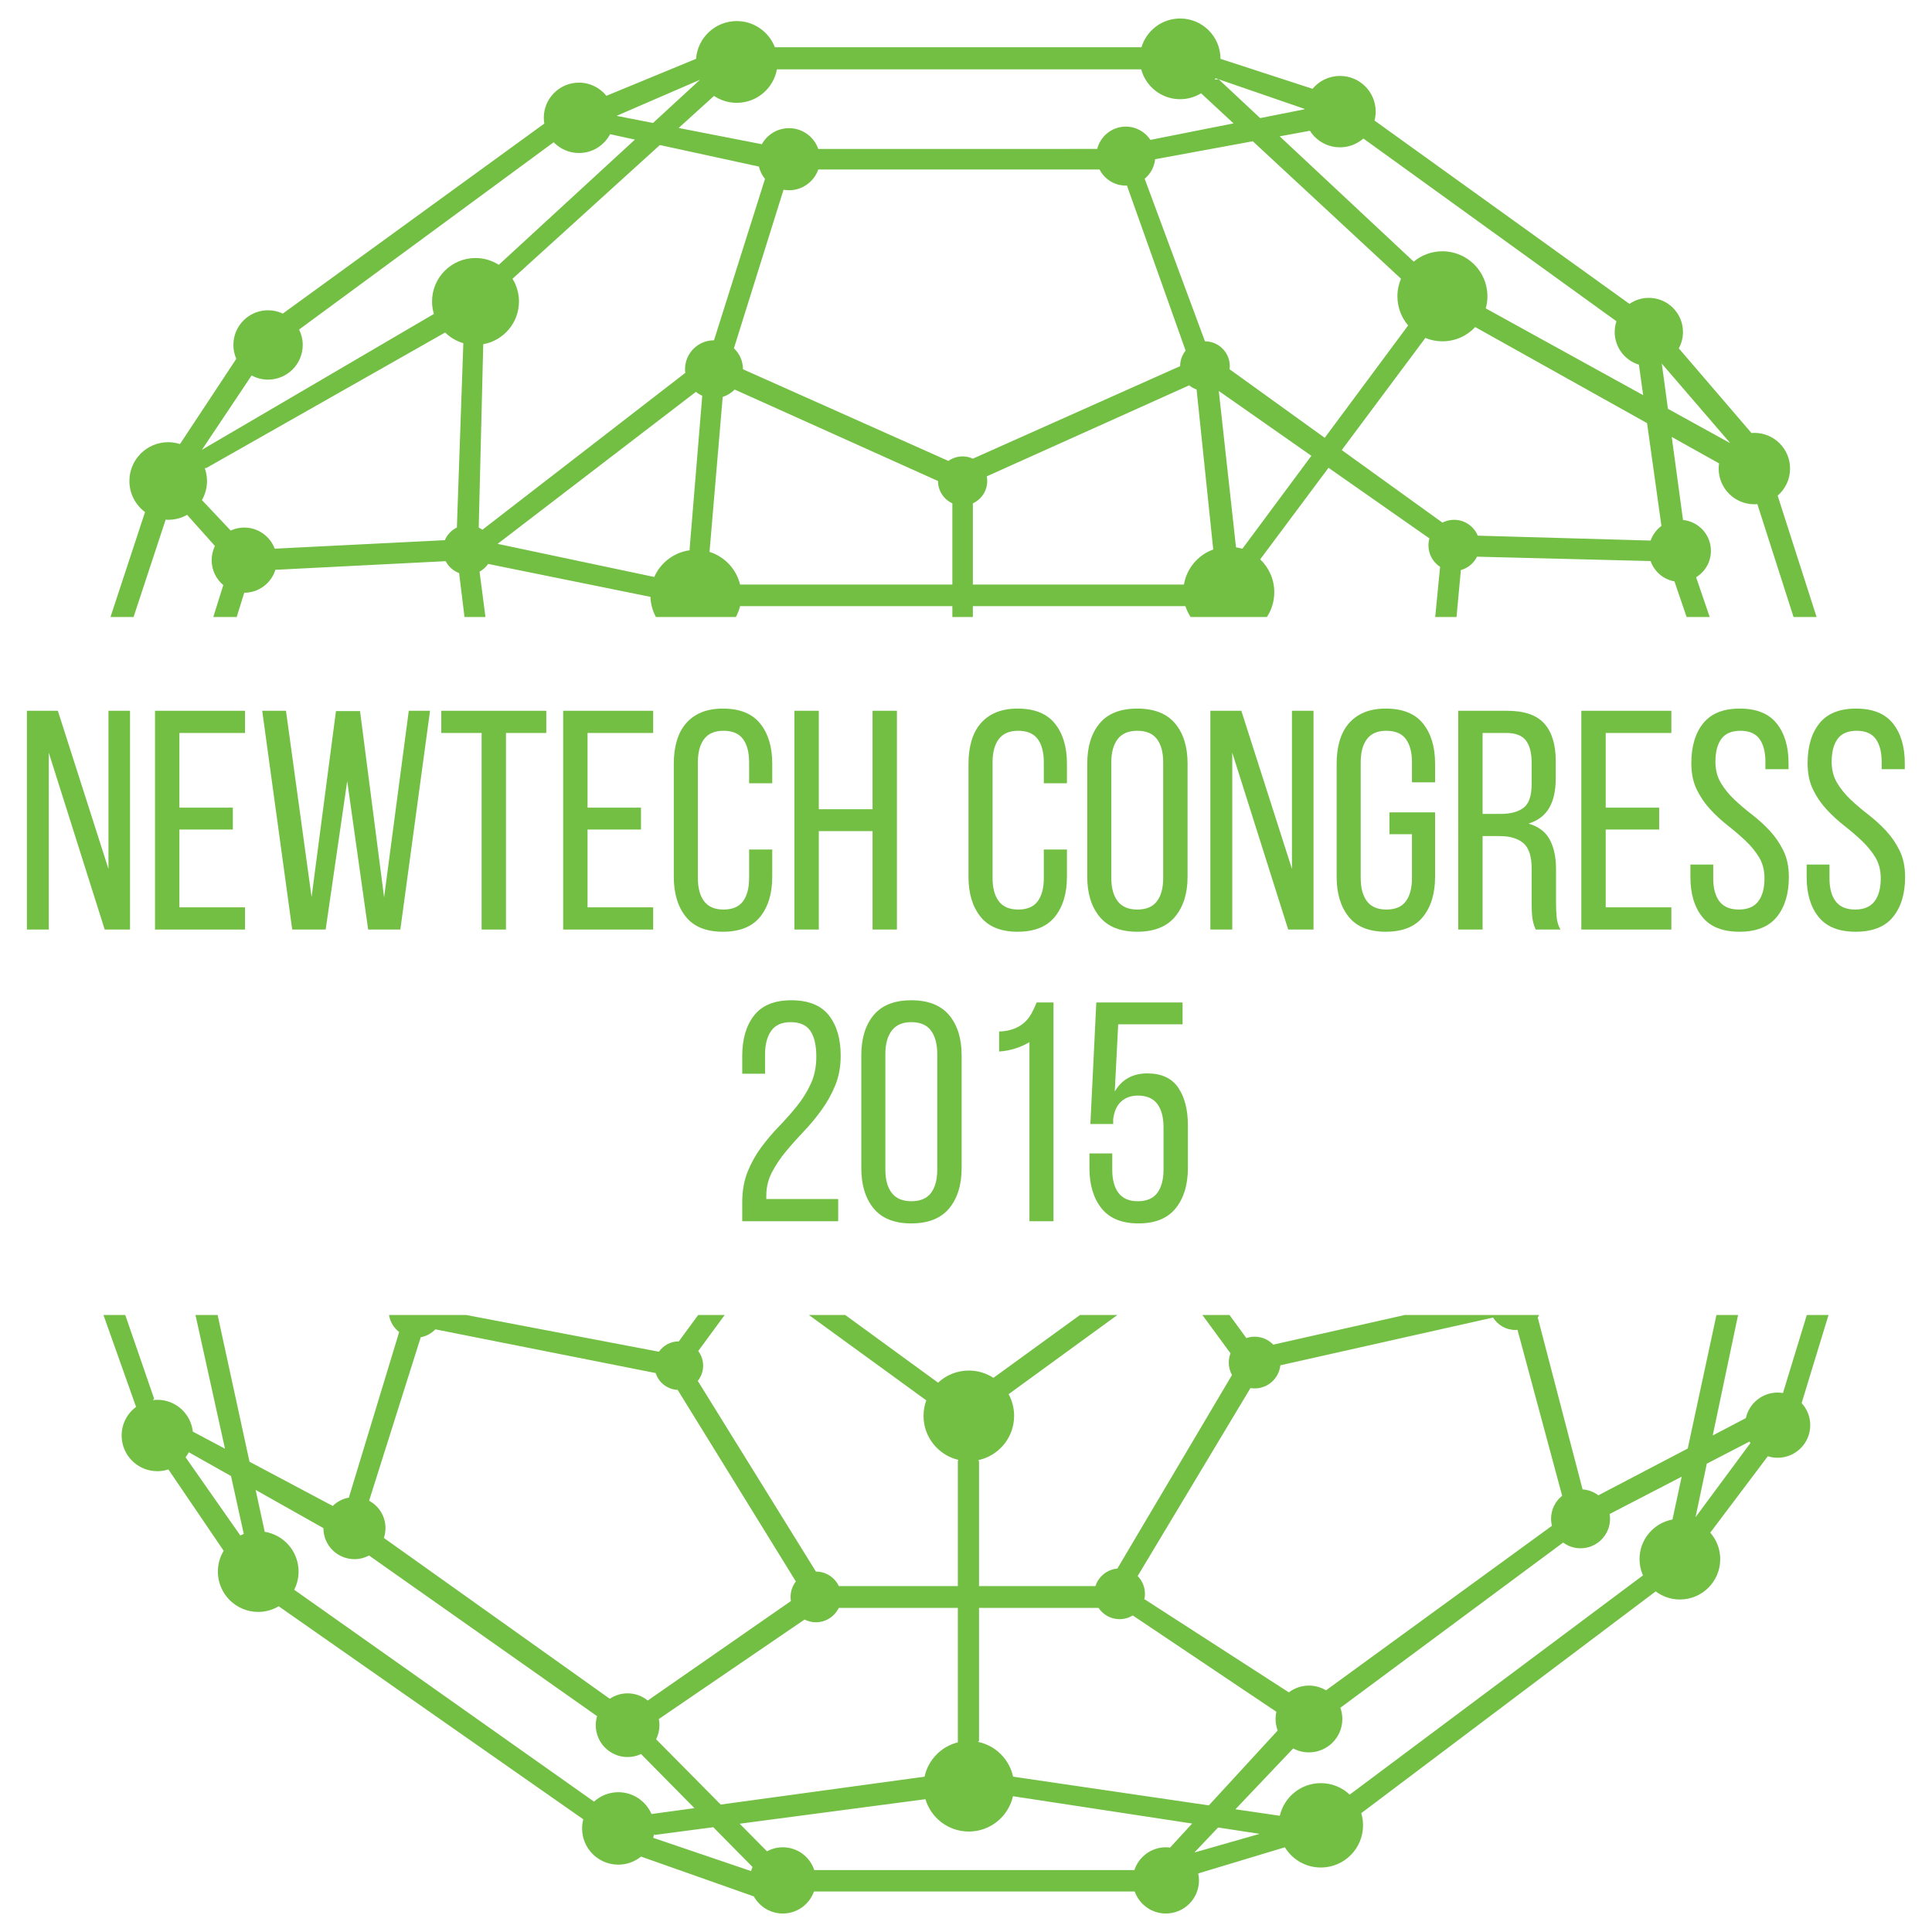 <?xml version="1.0" encoding="utf-8"?>
<!-- Generator: Adobe Illustrator 15.0.0, SVG Export Plug-In . SVG Version: 6.00 Build 0)  -->
<!DOCTYPE svg PUBLIC "-//W3C//DTD SVG 1.1//EN" "http://www.w3.org/Graphics/SVG/1.1/DTD/svg11.dtd">
<svg version="1.1" id="Layer_1" xmlns="http://www.w3.org/2000/svg" xmlns:xlink="http://www.w3.org/1999/xlink" x="0px" y="0px"
	 width="1152px" height="1152px" viewBox="0 0 1152 1152" enable-background="new 0 0 1152 1152" xml:space="preserve">
<g>
	<g>
		<path fill="#72BF44" d="M86.488,305.342l-0.013,0.006l-20.588,62.552h13.756l19.129-58.033l0,0
			c0.505,0.032,1.007,0.076,1.521,0.076c4.101,0,7.948-1.077,11.287-2.95l16.577,18.555l0.008-0.004
			c-1.242,2.563-1.959,5.425-1.959,8.462c0,5.969,2.698,11.303,6.937,14.869l-5.955,19.025h13.949l4.507-14.461
			c8.729,0,16.109-5.755,18.562-13.677l0,0l101.545-5.144l0.002-0.002c1.682,3.256,4.534,5.8,8,7.088l0,0l3.218,26.196h12.488
			l-3.512-27.038c2.05-1.111,3.802-2.693,5.123-4.6l96.776,19.634c0.144,4.342,1.316,8.415,3.263,12.004h47.677
			c1.096-2.023,1.951-4.198,2.507-6.49l0.019,0.023h126.552v6.467h12.23v-6.467h126.734l0.004-0.006
			c0.741,2.311,1.799,4.478,3.098,6.473h45.498c2.776-4.249,4.396-9.314,4.396-14.77c0-7.721-3.239-14.674-8.415-19.617h0.032
			l40.717-54.583l60.179,42.121l0.004-0.002c-0.374,1.327-0.59,2.721-0.59,4.167c0,5.357,2.766,10.062,6.94,12.787l-2.918,29.899
			h12.706l2.609-27.984c4.235-1.168,7.725-4.109,9.629-7.981l103.488,2.605l0.002-0.004c2.173,6.244,7.586,10.957,14.238,12.129
			l-0.004,0.002l7.238,21.234h13.769l-8.091-23.697l0,0c5.285-3.259,8.819-9.084,8.819-15.751c0-9.63-7.354-17.537-16.755-18.419
			l0.098-0.089l-6.705-49.418l28.233,15.785l0.004-0.002c-0.148,1.013-0.25,2.042-0.25,3.096c0,11.754,9.53,21.284,21.287,21.284
			c0.622,0,1.231-0.04,1.841-0.093l-0.025,0.093l21.545,67.212h13.736l-23.216-72.369l-0.011-0.004
			c4.534-3.904,7.416-9.672,7.416-16.124c0-11.754-9.53-21.285-21.286-21.285c-0.584,0-1.157,0.042-1.729,0.086l0.005-0.006
			l-43.329-50.479h-0.004c1.587-2.896,2.488-6.221,2.488-9.754c0-11.244-9.111-20.36-20.355-20.36c-4.293,0-8.27,1.335-11.554,3.602
			v-0.006L819.588,71.881c0.44-1.706,0.698-3.485,0.698-5.326c0-11.756-9.526-21.285-21.287-21.285
			c-6.58,0-12.463,2.99-16.366,7.681v-0.002l-54.891-17.861c0-13.288-10.774-24.061-24.067-24.061
			c-10.884,0-20.071,7.234-23.04,17.156h-0.003H462.04l-0.004,0.004c-3.519-9.128-12.353-15.618-22.721-15.618
			c-12.839,0-23.331,9.93-24.278,22.522l-0.021-0.004l-53.437,22.038v0.002c-3.845-4.782-9.735-7.85-16.352-7.85
			c-11.583,0-20.974,9.393-20.974,20.978c0,1.174,0.121,2.317,0.305,3.437L168.631,186.985v0.004
			c-2.67-1.261-5.646-1.985-8.794-1.985c-11.417,0-20.677,9.255-20.677,20.673c0,2.948,0.626,5.747,1.739,8.284l-33.572,50.807
			c-2.22-0.707-4.579-1.096-7.034-1.096c-12.776,0-23.136,10.357-23.136,23.136C77.158,294.402,80.836,301.123,86.488,305.342z
			 M276.273,204.632l-3.845,109.904c-3.212,1.568-5.779,4.247-7.171,7.554h-0.002l-101.438,5.068l-0.004,0.015
			c-2.768-7.357-9.846-12.601-18.17-12.601c-2.895,0-5.63,0.65-8.098,1.784l0.002-0.01l-17.123-18.143h-0.013
			c1.913-3.366,3.018-7.249,3.018-11.395c0-2.708-0.489-5.296-1.344-7.71h0.882l142.435-80.824v-0.006
			c3.004,2.943,6.725,5.152,10.872,6.361L276.273,204.632z M287.625,315.89c-0.684-0.5-1.409-0.939-2.175-1.318l2.696-109.328
			c12.107-2.177,21.299-12.745,21.299-25.479c0-4.981-1.43-9.615-3.864-13.565l0.023-0.008l87.853-79.715l59.044,12.848h0.004
			c0.665,2.731,1.919,5.235,3.648,7.34v0.002l-30.415,96.241c-9.539,0-17.271,7.731-17.271,17.274c0,0.73,0.06,1.448,0.148,2.154
			h-0.002L287.625,315.89z M411.579,328.065c-9.632,1.193-17.689,7.418-21.464,15.974l-0.009-0.006l-93.386-19.742l118.225-90.635
			c1.151,0.925,2.423,1.701,3.79,2.309l-7.584,91.873L411.579,328.065z M567.864,348.552H441.293
			c-2.253-9.251-9.215-16.655-18.229-19.478l0.004-0.002l7.858-92.411c2.738-0.861,5.178-2.387,7.139-4.384l121.245,54.53
			c0,5.917,3.508,10.999,8.553,13.32V348.552z M573.979,272.141c-3.153,0-6.069,1.005-8.459,2.7l-122.502-54.658
			c0-4.937-2.082-9.378-5.4-12.524l29.583-94.516l-0.002-0.004c1.063,0.19,2.15,0.307,3.267,0.307
			c8.07,0,14.917-5.171,17.453-12.374v0.004h167.708l0.008-0.006c2.912,5.692,8.819,9.598,15.654,9.598
			c0.23,0,0.453-0.025,0.682-0.034l34.98,98.416h0.003c-2.047,2.539-3.278,5.762-3.278,9.276l-123.581,55.163
			C578.232,272.631,576.165,272.141,573.979,272.141z M705.939,348.578l-0.018-0.025H580.094v-48.424
			c5.045-2.321,8.553-7.404,8.553-13.32c0-0.95-0.097-1.876-0.271-2.776l120.703-54.271c1.304,1.073,2.802,1.911,4.421,2.493
			l9.921,95.354l0.036,0.019C714.393,330.905,707.588,338.853,705.939,348.578z M740.791,327.219v0.002
			c-1.237-0.387-2.524-0.658-3.834-0.865l0.036-0.028l-10.265-93.196l55.214,38.646L740.791,327.219z M789.901,261.057
			l-56.728-40.875h-0.009c0.079-0.609,0.13-1.227,0.13-1.857c0-8.178-6.628-14.806-14.808-14.806l-35.944-96.928
			c3.422-2.854,5.74-6.98,6.229-11.655l0.002,0.002l58.244-10.702l88.353,81.956l0.004-0.002c-1.371,3.223-2.131,6.769-2.131,10.493
			c0,6.627,2.415,12.683,6.396,17.366L789.901,261.057z M990.884,216.801v0.004l40.584,47.157c-0.037,0.036-0.076,0.07-0.113,0.105
			l-36.813-20.296L990.884,216.801L990.884,216.801z M990.668,313.594c-2.941,2.182-5.205,5.209-6.443,8.73l-103.083-2.922l0,0
			c-2.29-5.548-7.747-9.458-14.122-9.458c-2.501,0-4.854,0.614-6.938,1.68l-60.04-43.261l49.864-66.845l-0.002-0.009
			c3.141,1.289,6.572,2.01,10.176,2.01c7.726,0,14.67-3.284,19.566-8.51l0.006,0.015l102.453,57.277L990.668,313.594z
			 M781.061,77.979c3.779,5.923,10.394,9.86,17.938,9.86c5.348,0,10.221-1.984,13.957-5.239l0.003,0.004l150.883,108.951
			l0.004-0.002c-0.668,2.019-1.045,4.17-1.045,6.414c0,9.181,6.081,16.936,14.433,19.476l2.542,18.188l-93.844-51.742l-0.025,0.008
			c0.644-2.3,1.012-4.712,1.012-7.215c0-14.824-12.019-26.839-26.839-26.839c-6.509,0-12.472,2.319-17.118,6.172v-0.002
			l-79.922-74.721l18.017-3.31L781.061,77.979z M724.788,46.64l53.005,18.254l0.005-0.002c-0.009,0.097-0.009,0.197-0.018,0.296
			l-26.369,5.235l-24.746-23.136l-2.363,0.15C724.462,47.171,724.638,46.915,724.788,46.64z M425.743,57.184
			c3.878,2.604,8.546,4.128,13.572,4.128c11.955,0,21.883-8.62,23.953-19.981l0.006,0.008h217.193
			c2.756,10.254,12.089,17.813,23.208,17.813c4.586,0,8.854-1.306,12.502-3.529l0.002,0.008l19.346,17.945l-49.556,9.839l0,0
			c-3.145-4.765-8.54-7.914-14.681-7.914c-8.233,0-15.125,5.667-17.038,13.305l-0.004-0.006H487.918v0.002
			c-2.535-7.203-9.382-12.374-17.453-12.374c-6.974,0-13.045,3.864-16.2,9.564l-0.002-0.004l-49.6-9.679L425.743,57.184z
			 M417.396,47.543l-28.03,25.781l-21.729-4.241L417.396,47.543z M150.032,223.881c2.92,1.574,6.257,2.472,9.805,2.472
			c11.418,0,20.673-9.257,20.673-20.675c0-3.303-0.796-6.414-2.171-9.181L330.149,84.82c3.815,3.948,9.154,6.416,15.077,6.416
			c8.062,0,15.049-4.549,18.561-11.215l0.002,0.002l14.795,3.218l-81.166,74.658l-0.004,0.013
			c-4.014-2.556-8.769-4.059-13.881-4.059c-14.316,0-25.912,11.602-25.912,25.912c0,2.588,0.389,5.083,1.096,7.44h-0.006
			L120.39,268.213L150.032,223.881z"/>
		<path fill="#72BF44" d="M1090.301,784.1h-12.95l-14.213,46.527h0.002c-1.034-0.17-2.088-0.279-3.169-0.279
			c-9.289,0-17.047,6.523-18.968,15.238l-0.002-0.004l-19.744,10.338l15.112-71.82h-12.896l-17.124,79.621l-53.295,27.898
			c-2.666-2.021-5.921-3.299-9.465-3.527l0.04-0.059l-26.725-102.416h-0.002c0.303-0.484,0.563-1,0.814-1.518h-80.11l-78.395,17.678
			c-2.806-2.918-6.741-4.744-11.11-4.744c-1.731,0-3.386,0.299-4.939,0.824l-10.04-13.758h-16.172l16.765,22.84
			c-0.658,1.713-1.035,3.568-1.035,5.518c0,2.697,0.698,5.232,1.915,7.439l-68.344,115.398l0.002,0.002
			c-6.153,0.541-11.246,4.758-13.062,10.447H583.77v-74.508l-0.484-0.588c12.224-2.582,21.405-13.426,21.405-26.42
			c0-4.678-1.193-9.08-3.286-12.916l64.862-47.213h-22.293l-51.615,37.465v0.012c-4.228-2.744-9.26-4.354-14.677-4.354
			c-7.095,0-13.531,2.756-18.35,7.23v-0.012L503.996,784.1h-21.68l69.985,50.877l0.038-0.012c-1.058,2.893-1.665,6.006-1.665,9.264
			c0,12.771,8.872,23.445,20.783,26.26l-0.326,0.748v74.508h-70.965c-2.423-5.117-7.615-8.662-13.656-8.662l-70.445-113.707
			c1.993-2.484,3.195-5.635,3.195-9.066c0-3.275-1.1-6.287-2.928-8.713l15.774-21.496H416.31l-11.544,15.711
			c-4.916,0-9.251,2.449-11.871,6.189v-0.004L277.98,784.1H231.95c0.681,4.115,2.897,7.709,6.06,10.158l-29.901,98.402l0.157,0.277
			c-3.811,0.641-7.226,2.43-9.867,5.018l-49.624-26.363L129.759,784.1h-13.197l17.586,79.721l-19.177-10.189v0.004
			c-1.155-10.666-10.18-18.969-21.151-18.969c-0.927,0-1.833,0.08-2.728,0.195l0.825-0.811L74.693,784.1H61.7l19.435,54.787
			c-5.213,3.879-8.606,10.068-8.606,17.066c0,11.754,9.535,21.285,21.291,21.285c2.302,0,4.516-0.377,6.591-1.055v0.004
			l32.96,48.508c-2.184,3.621-3.462,7.85-3.462,12.387c0,13.287,10.771,24.061,24.063,24.061c4.464,0,8.629-1.238,12.213-3.357
			l181.613,127.014c-0.453,1.742-0.719,3.559-0.719,5.445c0,11.926,9.67,21.594,21.591,21.594c5.146,0,9.865-1.807,13.576-4.809
			v0.004l67.25,23.752l0,0c3.369,6.07,9.839,10.188,17.275,10.188c8.578,0,15.857-5.484,18.578-13.127h191.245
			c2.726,7.643,10.005,13.127,18.583,13.127c10.905,0,19.741-8.84,19.741-19.742c0-1.43-0.16-2.818-0.448-4.16l0.004,0.002
			l51.668-15.584c4.418,7.223,12.357,12.061,21.447,12.061c13.894,0,25.159-11.264,25.159-25.156c0-2.523-0.381-4.957-1.072-7.252
			h0.008l175.552-132.227v-0.02c4.024,3.027,9.012,4.844,14.435,4.844c13.289,0,24.059-10.77,24.059-24.061
			c0-6.053-2.251-11.566-5.939-15.797h0.004l34.315-45.564v-0.002c1.849,0.584,3.817,0.904,5.861,0.904
			c10.736,0,19.437-8.703,19.437-19.436c0-5.074-1.959-9.682-5.146-13.143L1090.301,784.1z M143.291,915.545l-32.632-46.604
			l-0.002-0.002c0.726-0.943,1.386-1.936,1.949-2.99v0.002l25.138,14.166l7.613,34.518l0,0
			C144.649,914.908,143.961,915.211,143.291,915.545z M678.359,939.75l67.265-112.088c0.809,0.131,1.632,0.217,2.479,0.217
			c7.966,0,14.515-6.037,15.332-13.789l0,0l126.81-28.473c2.78,4.441,7.704,7.404,13.331,7.404c0.448,0,0.887-0.029,1.324-0.064
			v0.191l26.572,98.732l0.004,0.002c-4.028,3.223-6.618,8.174-6.618,13.734c0,1.447,0.194,2.846,0.524,4.191l-0.019,0.006
			l-134.692,98.08v0.004c-2.981-1.781-6.456-2.822-10.182-2.822c-4.516,0-8.665,1.52-12.004,4.051l0.008-0.016l-85.791-55.373
			h-0.396c0.252-1.092,0.396-2.223,0.396-3.391C682.702,946.219,681.043,942.479,678.359,939.75L678.359,939.75z M583.77,1038.078
			V958.73h71.242c2.711,4.059,7.33,6.732,12.578,6.732c2.877,0,5.556-0.818,7.846-2.215l85.622,57.434l0.005-0.004
			c-0.307,1.387-0.48,2.826-0.48,4.307c0,2.424,0.455,4.736,1.248,6.885l-41.02,44.629l-116.729-17.111l-0.005,0.002
			c-2.238-10.416-10.476-18.604-20.922-20.754L583.77,1038.078z M479.725,965.691c2.042,1.027,4.342,1.623,6.784,1.623
			c6.009,0,11.181-3.51,13.618-8.584h71.003v80.152l0.03,0.021c-9.943,2.471-17.711,10.422-19.874,20.482h-0.004l-121.537,16.621
			l-38.515-38.918c1.257-2.537,1.98-5.383,1.98-8.404c0-1.264-0.129-2.494-0.364-3.688l0,0l86.877-59.299V965.691z M220.087,894.855
			l30.792-97.492c3.398-0.631,6.418-2.322,8.714-4.721v0.004l131.361,26.072c1.805,5.65,6.98,9.779,13.164,10.053l-0.009,0.031
			l70.445,114.174c-1.972,2.555-3.157,5.744-3.157,9.221c0,0.84,0.084,1.658,0.218,2.459l-85.381,59.326
			c-3.271-2.676-7.448-4.283-12.006-4.283c-3.934,0-7.588,1.195-10.618,3.244l-134.717-95.912c0.616-1.846,0.963-3.813,0.963-5.861
			c0-7.063-3.957-13.193-9.77-16.314H220.087z M388.48,1081.652c-3.322-7.648-10.935-13.004-19.81-13.004
			c-5.578,0-10.646,2.135-14.478,5.609L175.428,947.924c1.651-3.262,2.603-6.936,2.603-10.842c0-11.969-8.743-21.867-20.187-23.723
			l0.008-0.008l-5.425-24.957l40.411,22.775c0,10.221,8.286,18.508,18.511,18.508c3.145,0,6.103-0.789,8.694-2.174v0.002
			l135.983,95.789c-0.503,1.709-0.787,3.516-0.787,5.391c0,10.488,8.502,18.988,18.989,18.988c2.871,0,5.584-0.656,8.023-1.799
			l-0.004,0.014l31.845,32.26l-25.612,3.502V1081.652z M447.833,1115.668l-58.329-19.814c0.188-0.705,0.343-1.42,0.459-2.15
			l0.303,0.432l35.04-4.625l23.411,23.715l0.011,0.004C448.379,1114.018,448.079,1114.83,447.833,1115.668z M697.685,1101.664
			c-0.823-0.104-1.656-0.176-2.507-0.176c-8.756,0-16.171,5.707-18.756,13.6l0,0H485.523v0.002
			c-2.583-7.895-9.996-13.602-18.751-13.602c-3.419,0-6.634,0.869-9.438,2.396v-0.002l-16.282-16.451l110.75-14.617l0.006-0.008
			c3.322,11.15,13.642,19.289,25.874,19.289c12.869,0,23.621-9.012,26.331-21.064l0.011,0.01l106.833,16.289L697.685,1101.664z
			 M712.167,1104.605l14.164-14.916l24.803,3.783L712.167,1104.605z M997.249,906.033l0.008,0.006
			c-11.176,2.076-19.648,11.861-19.648,23.639c0,3.453,0.74,6.729,2.051,9.697l-0.011-0.004l-174.843,130.707v0.004
			c-4.503-4.234-10.546-6.848-17.216-6.848c-11.932,0-21.899,8.318-24.481,19.463h-0.011l-26.445-3.875l34.45-36.279v-0.004
			c2.797,1.5,5.992,2.355,9.387,2.355c10.999,0,19.911-8.916,19.911-19.91c0-2.35-0.428-4.596-1.177-6.688l0.004,0.002
			l132.835-98.512c2.909,2.135,6.489,3.414,10.379,3.414c9.712,0,17.588-7.875,17.588-17.584c0-0.975-0.1-1.924-0.252-2.855
			l42.96-22.25L997.249,906.033z M1043.73,860.451l-32.736,44.23l6.721-31.926l25.48-13.197c0.173,0.301,0.351,0.602,0.541,0.893
			H1043.73z"/>
	</g>
	<g>
		<path fill="#72BF44" d="M29.081,554.26H16.034V423.817h18.451l30.187,94.292v-94.292h12.856V554.26H62.433L29.081,448.788V554.26z
			"/>
		<path fill="#72BF44" d="M138.836,481.585v13.042H106.97v46.401h39.132v13.231H92.438V423.817h53.665v13.229H106.97v44.539H138.836
			z"/>
		<path fill="#72BF44" d="M194.182,554.26h-19.941l-17.888-130.443h14.16l15.277,111.065l14.537-110.877h14.354l14.346,111.061
			l14.723-111.249h12.67L238.714,554.26h-19.192l-12.484-88.515L194.182,554.26z"/>
		<path fill="#72BF44" d="M287.17,554.26V437.046h-24.042v-13.229h62.611v13.229h-24.037V554.26H287.17z"/>
		<path fill="#72BF44" d="M382.203,481.585v13.042h-31.867v46.401h39.133v13.231h-53.665V423.817h53.665v13.229h-39.133v44.539
			H382.203z"/>
		<path fill="#72BF44" d="M431.022,422.512c10.063,0,17.486,2.983,22.273,8.944c4.778,5.965,7.169,13.917,7.169,23.853v11.739
			h-13.788v-12.484c0-5.961-1.21-10.59-3.635-13.885c-2.425-3.29-6.306-4.937-11.646-4.937c-5.218,0-9.069,1.646-11.553,4.937
			c-2.488,3.295-3.729,7.924-3.729,13.885v68.949c0,5.963,1.24,10.593,3.729,13.883c2.484,3.294,6.335,4.937,11.553,4.937
			c5.341,0,9.221-1.642,11.646-4.937c2.425-3.29,3.635-7.92,3.635-13.883v-16.958h13.788v16.213c0,9.941-2.391,17.888-7.169,23.853
			c-4.787,5.963-12.209,8.944-22.273,8.944c-9.941,0-17.3-2.981-22.082-8.944c-4.787-5.965-7.177-13.912-7.177-23.853v-67.459
			c0-4.968,0.592-9.473,1.773-13.51c1.181-4.035,2.979-7.482,5.404-10.343c2.425-2.857,5.468-5.062,9.132-6.613
			C421.733,423.291,426.054,422.512,431.022,422.512z"/>
		<path fill="#72BF44" d="M488.229,495.561v58.699h-14.533V423.817h14.533v58.699h32.053v-58.699h14.532V554.26h-14.532v-58.699
			H488.229z"/>
		<path fill="#72BF44" d="M606.745,422.512c10.063,0,17.486,2.983,22.272,8.944c4.777,5.965,7.169,13.917,7.169,23.853v11.739
			h-13.788v-12.484c0-5.961-1.21-10.59-3.635-13.885c-2.421-3.29-6.302-4.937-11.646-4.937c-5.218,0-9.069,1.646-11.549,4.937
			c-2.493,3.295-3.729,7.924-3.729,13.885v68.949c0,5.963,1.235,10.593,3.729,13.883c2.479,3.294,6.331,4.937,11.549,4.937
			c5.345,0,9.226-1.642,11.646-4.937c2.425-3.29,3.635-7.92,3.635-13.883v-16.958h13.788v16.213c0,9.941-2.392,17.888-7.169,23.853
			c-4.786,5.963-12.209,8.944-22.272,8.944c-9.941,0-17.3-2.981-22.083-8.944c-4.786-5.965-7.177-13.912-7.177-23.853v-67.459
			c0-4.968,0.593-9.473,1.772-13.51c1.182-4.035,2.98-7.482,5.404-10.343c2.426-2.857,5.469-5.062,9.133-6.613
			C597.456,423.291,601.776,422.512,606.745,422.512z"/>
		<path fill="#72BF44" d="M648.303,455.309c0-10.063,2.45-18.043,7.359-23.946c4.904-5.899,12.391-8.851,22.454-8.851
			s17.575,2.952,22.548,8.851c4.964,5.903,7.457,13.883,7.457,23.946v67.459c0,9.941-2.493,17.888-7.457,23.853
			c-4.973,5.963-12.484,8.944-22.548,8.944s-17.55-2.981-22.454-8.944c-4.909-5.965-7.359-13.912-7.359-23.853V455.309z
			 M662.648,523.513c0,5.963,1.274,10.593,3.821,13.883c2.544,3.294,6.429,4.937,11.646,4.937c5.337,0,9.251-1.642,11.739-4.937
			c2.484-3.29,3.729-7.92,3.729-13.883v-68.949c0-5.961-1.244-10.59-3.729-13.885c-2.488-3.29-6.402-4.937-11.739-4.937
			c-5.218,0-9.103,1.646-11.646,4.937c-2.547,3.295-3.821,7.924-3.821,13.885V523.513z"/>
		<path fill="#72BF44" d="M734.765,554.26h-13.047V423.817h18.451l30.187,94.292v-94.292h12.856V554.26h-15.095l-33.353-105.473
			V554.26z"/>
		<path fill="#72BF44" d="M826.264,422.512c10.06,0,17.482,2.983,22.269,8.944c4.777,5.965,7.169,13.917,7.169,23.853v11.183
			h-13.788v-11.928c0-5.961-1.21-10.59-3.635-13.885c-2.421-3.29-6.302-4.937-11.646-4.937c-5.218,0-9.069,1.646-11.549,4.937
			c-2.492,3.295-3.729,7.924-3.729,13.885v68.949c0,5.963,1.236,10.593,3.729,13.883c2.479,3.294,6.331,4.937,11.549,4.937
			c5.345,0,9.226-1.642,11.646-4.937c2.425-3.29,3.635-7.92,3.635-13.883v-26.088h-13.419V484.38h27.207v38.388
			c0,9.941-2.392,17.888-7.169,23.853c-4.786,5.963-12.209,8.944-22.269,8.944c-9.945,0-17.305-2.981-22.086-8.944
			c-4.787-5.965-7.174-13.912-7.174-23.853v-67.459c0-4.968,0.589-9.473,1.77-13.51c1.181-4.035,2.979-7.482,5.404-10.343
			c2.425-2.857,5.467-5.062,9.132-6.613C816.971,423.291,821.291,422.512,826.264,422.512z"/>
		<path fill="#72BF44" d="M898.563,423.817c10.313,0,17.735,2.547,22.269,7.639c4.532,5.095,6.805,12.486,6.805,22.175v10.622
			c0,7.207-1.308,13.047-3.915,17.518c-2.61,4.471-6.707,7.58-12.298,9.319c5.959,1.739,10.183,4.937,12.671,9.594
			c2.483,4.662,3.728,10.531,3.728,17.613v20.309c0,2.861,0.123,5.622,0.369,8.292c0.249,2.675,0.994,5.125,2.238,7.361h-14.723
			c-0.872-1.862-1.49-3.881-1.862-6.056c-0.377-2.171-0.559-5.434-0.559-9.782v-20.5c0-7.33-1.65-12.391-4.938-15.187
			c-3.293-2.795-7.986-4.196-14.071-4.196h-10.246v55.72h-14.536V423.817H898.563z M894.838,485.312
			c5.836,0,10.368-1.212,13.602-3.635c3.229-2.421,4.846-7.173,4.846-14.253v-12.489c0-5.96-1.151-10.432-3.449-13.415
			c-2.302-2.983-6.179-4.473-11.646-4.473h-14.16v48.265H894.838z"/>
		<path fill="#72BF44" d="M989.316,481.585v13.042h-31.871v46.401h39.137v13.231h-53.669V423.817h53.669v13.229h-39.137v44.539
			H989.316z"/>
		<path fill="#72BF44" d="M1037.387,422.512c9.937,0,17.271,2.952,21.989,8.851c4.723,5.903,7.084,13.821,7.084,23.76v3.54h-13.792
			v-4.285c0-5.963-1.181-10.559-3.538-13.79c-2.361-3.229-6.152-4.846-11.366-4.846c-5.219,0-9.01,1.617-11.372,4.846
			c-2.361,3.231-3.537,7.768-3.537,13.604c0,4.844,1.087,9.069,3.263,12.67c2.171,3.605,4.871,6.93,8.104,9.971
			c3.229,3.045,6.737,6.028,10.529,8.942c3.788,2.924,7.296,6.124,10.525,9.6c3.232,3.481,5.933,7.423,8.108,11.833
			c2.171,4.412,3.263,9.662,3.263,15.747c0,9.941-2.396,17.859-7.178,23.758c-4.782,5.904-12.205,8.854-22.269,8.854
			c-10.059,0-17.457-2.95-22.175-8.854c-4.724-5.899-7.08-13.817-7.08-23.758V515.5h13.605v8.199c0,5.963,1.235,10.561,3.724,13.792
			c2.484,3.229,6.336,4.841,11.554,4.841c5.222,0,9.069-1.612,11.553-4.841c2.484-3.231,3.729-7.829,3.729-13.792
			c0-4.845-1.092-9.037-3.263-12.577c-2.175-3.544-4.875-6.833-8.104-9.875c-3.232-3.043-6.707-6.026-10.436-8.949
			c-3.729-2.916-7.203-6.117-10.437-9.596c-3.229-3.477-5.933-7.421-8.104-11.833c-2.176-4.41-3.263-9.66-3.263-15.747
			c0-10.063,2.356-18.009,7.08-23.851C1020.307,425.434,1027.573,422.512,1037.387,422.512z"/>
		<path fill="#72BF44" d="M1106.71,422.512c9.937,0,17.267,2.952,21.989,8.851c4.719,5.903,7.08,13.821,7.08,23.76v3.54h-13.788
			v-4.285c0-5.963-1.185-10.559-3.546-13.79c-2.361-3.229-6.146-4.846-11.363-4.846s-9.01,1.617-11.366,4.846
			c-2.361,3.231-3.543,7.768-3.543,13.604c0,4.844,1.084,9.069,3.264,12.67c2.171,3.605,4.875,6.93,8.104,9.971
			c3.233,3.045,6.737,6.028,10.529,8.942c3.787,2.924,7.296,6.124,10.529,9.6c3.229,3.481,5.933,7.423,8.104,11.833
			c2.172,4.412,3.264,9.662,3.264,15.747c0,9.941-2.392,17.859-7.178,23.758c-4.778,5.904-12.205,8.854-22.265,8.854
			c-10.063,0-17.456-2.95-22.179-8.854c-4.719-5.899-7.08-13.817-7.08-23.758V515.5h13.605v8.199c0,5.963,1.239,10.561,3.729,13.792
			c2.483,3.229,6.335,4.841,11.549,4.841c5.218,0,9.073-1.612,11.557-4.841c2.48-3.231,3.729-7.829,3.729-13.792
			c0-4.845-1.092-9.037-3.263-12.577c-2.175-3.544-4.879-6.833-8.108-9.875c-3.233-3.043-6.707-6.026-10.432-8.949
			c-3.729-2.916-7.211-6.117-10.436-9.596c-3.233-3.477-5.934-7.421-8.104-11.833c-2.18-4.41-3.263-9.66-3.263-15.747
			c0-10.063,2.357-18.009,7.08-23.851C1089.626,425.434,1096.892,422.512,1106.71,422.512z"/>
		<path fill="#72BF44" d="M471.835,596.438c10.182,0,17.634,2.982,22.357,8.943c4.718,5.967,7.084,13.977,7.084,24.041
			c0,6.584-1.092,12.518-3.263,17.795c-2.171,5.283-4.909,10.189-8.202,14.721c-3.288,4.537-6.83,8.793-10.618,12.766
			c-3.792,3.979-7.33,7.951-10.622,11.928c-3.292,3.977-6.056,8.104-8.295,12.391c-2.234,4.285-3.352,8.918-3.352,13.883v2.051
			h42.857v13.229h-57.208v-11.18c0-6.955,1.083-13.102,3.263-18.447c2.171-5.34,4.901-10.217,8.197-14.629
			c3.292-4.408,6.835-8.572,10.623-12.486s7.33-7.918,10.622-12.018c3.292-4.102,6.026-8.51,8.201-13.232
			c2.171-4.719,3.263-10.123,3.263-16.213c0-6.709-1.189-11.799-3.542-15.279c-2.365-3.477-6.276-5.219-11.744-5.219
			c-5.34,0-9.221,1.742-11.646,5.219c-2.421,3.48-3.635,8.137-3.635,13.979v11.553h-13.602v-10.625
			c0-10.059,2.361-18.102,7.08-24.131C454.378,599.451,461.767,596.438,471.835,596.438z"/>
		<path fill="#72BF44" d="M513.574,629.236c0-10.064,2.451-18.049,7.359-23.947c4.905-5.898,12.391-8.852,22.455-8.852
			c10.063,0,17.575,2.953,22.547,8.852c4.964,5.898,7.457,13.883,7.457,23.947v67.27c0,10.064-2.493,18.074-7.457,24.039
			c-4.972,5.963-12.484,8.943-22.547,8.943c-10.064,0-17.55-2.98-22.455-8.943c-4.909-5.965-7.359-13.975-7.359-24.039V629.236z
			 M527.921,697.439c0,5.961,1.273,10.592,3.821,13.883c2.543,3.293,6.428,4.938,11.646,4.938c5.34,0,9.255-1.645,11.739-4.938
			c2.484-3.291,3.729-7.922,3.729-13.883v-68.951c0-5.963-1.245-10.621-3.729-13.977c-2.484-3.354-6.399-5.031-11.739-5.031
			c-5.218,0-9.103,1.678-11.646,5.031c-2.548,3.355-3.821,8.014-3.821,13.977V697.439z"/>
		<path fill="#72BF44" d="M613.829,621.408c-2.488,1.49-5.248,2.732-8.29,3.727c-3.048,0.996-6.311,1.615-9.784,1.861v-11.924
			c3.474-0.121,6.453-0.682,8.946-1.68c2.479-0.99,4.562-2.264,6.241-3.816c1.677-1.553,3.068-3.355,4.19-5.404
			c1.117-2.051,2.111-4.193,2.979-6.428h10.068v130.439h-14.351V621.408z"/>
		<path fill="#72BF44" d="M664.701,650.852c4.22-7.203,10.682-10.809,19.382-10.809c8.447,0,14.592,2.828,18.447,8.479
			c3.847,5.654,5.776,13.137,5.776,22.453v25.531c0,9.941-2.42,17.922-7.266,23.945c-4.85,6.027-12.239,9.037-22.176,9.037
			c-9.944,0-17.304-3.01-22.086-9.037c-4.782-6.023-7.174-14.004-7.174-23.945v-8.756h13.602v9.689
			c0,5.961,1.244,10.592,3.729,13.883c2.488,3.293,6.34,4.938,11.554,4.938c5.218,0,9.068-1.645,11.557-4.938
			c2.484-3.291,3.729-7.922,3.729-13.883v-25.346c0-5.963-1.244-10.59-3.729-13.883c-2.488-3.289-6.339-4.938-11.557-4.938
			c-3.979,0-7.267,1.15-9.878,3.449c-2.606,2.299-4.224,5.807-4.841,10.527v2.982h-13.602l3.537-72.488h51.432v13.039h-38.389
			L664.701,650.852z"/>
	</g>
</g>
</svg>
